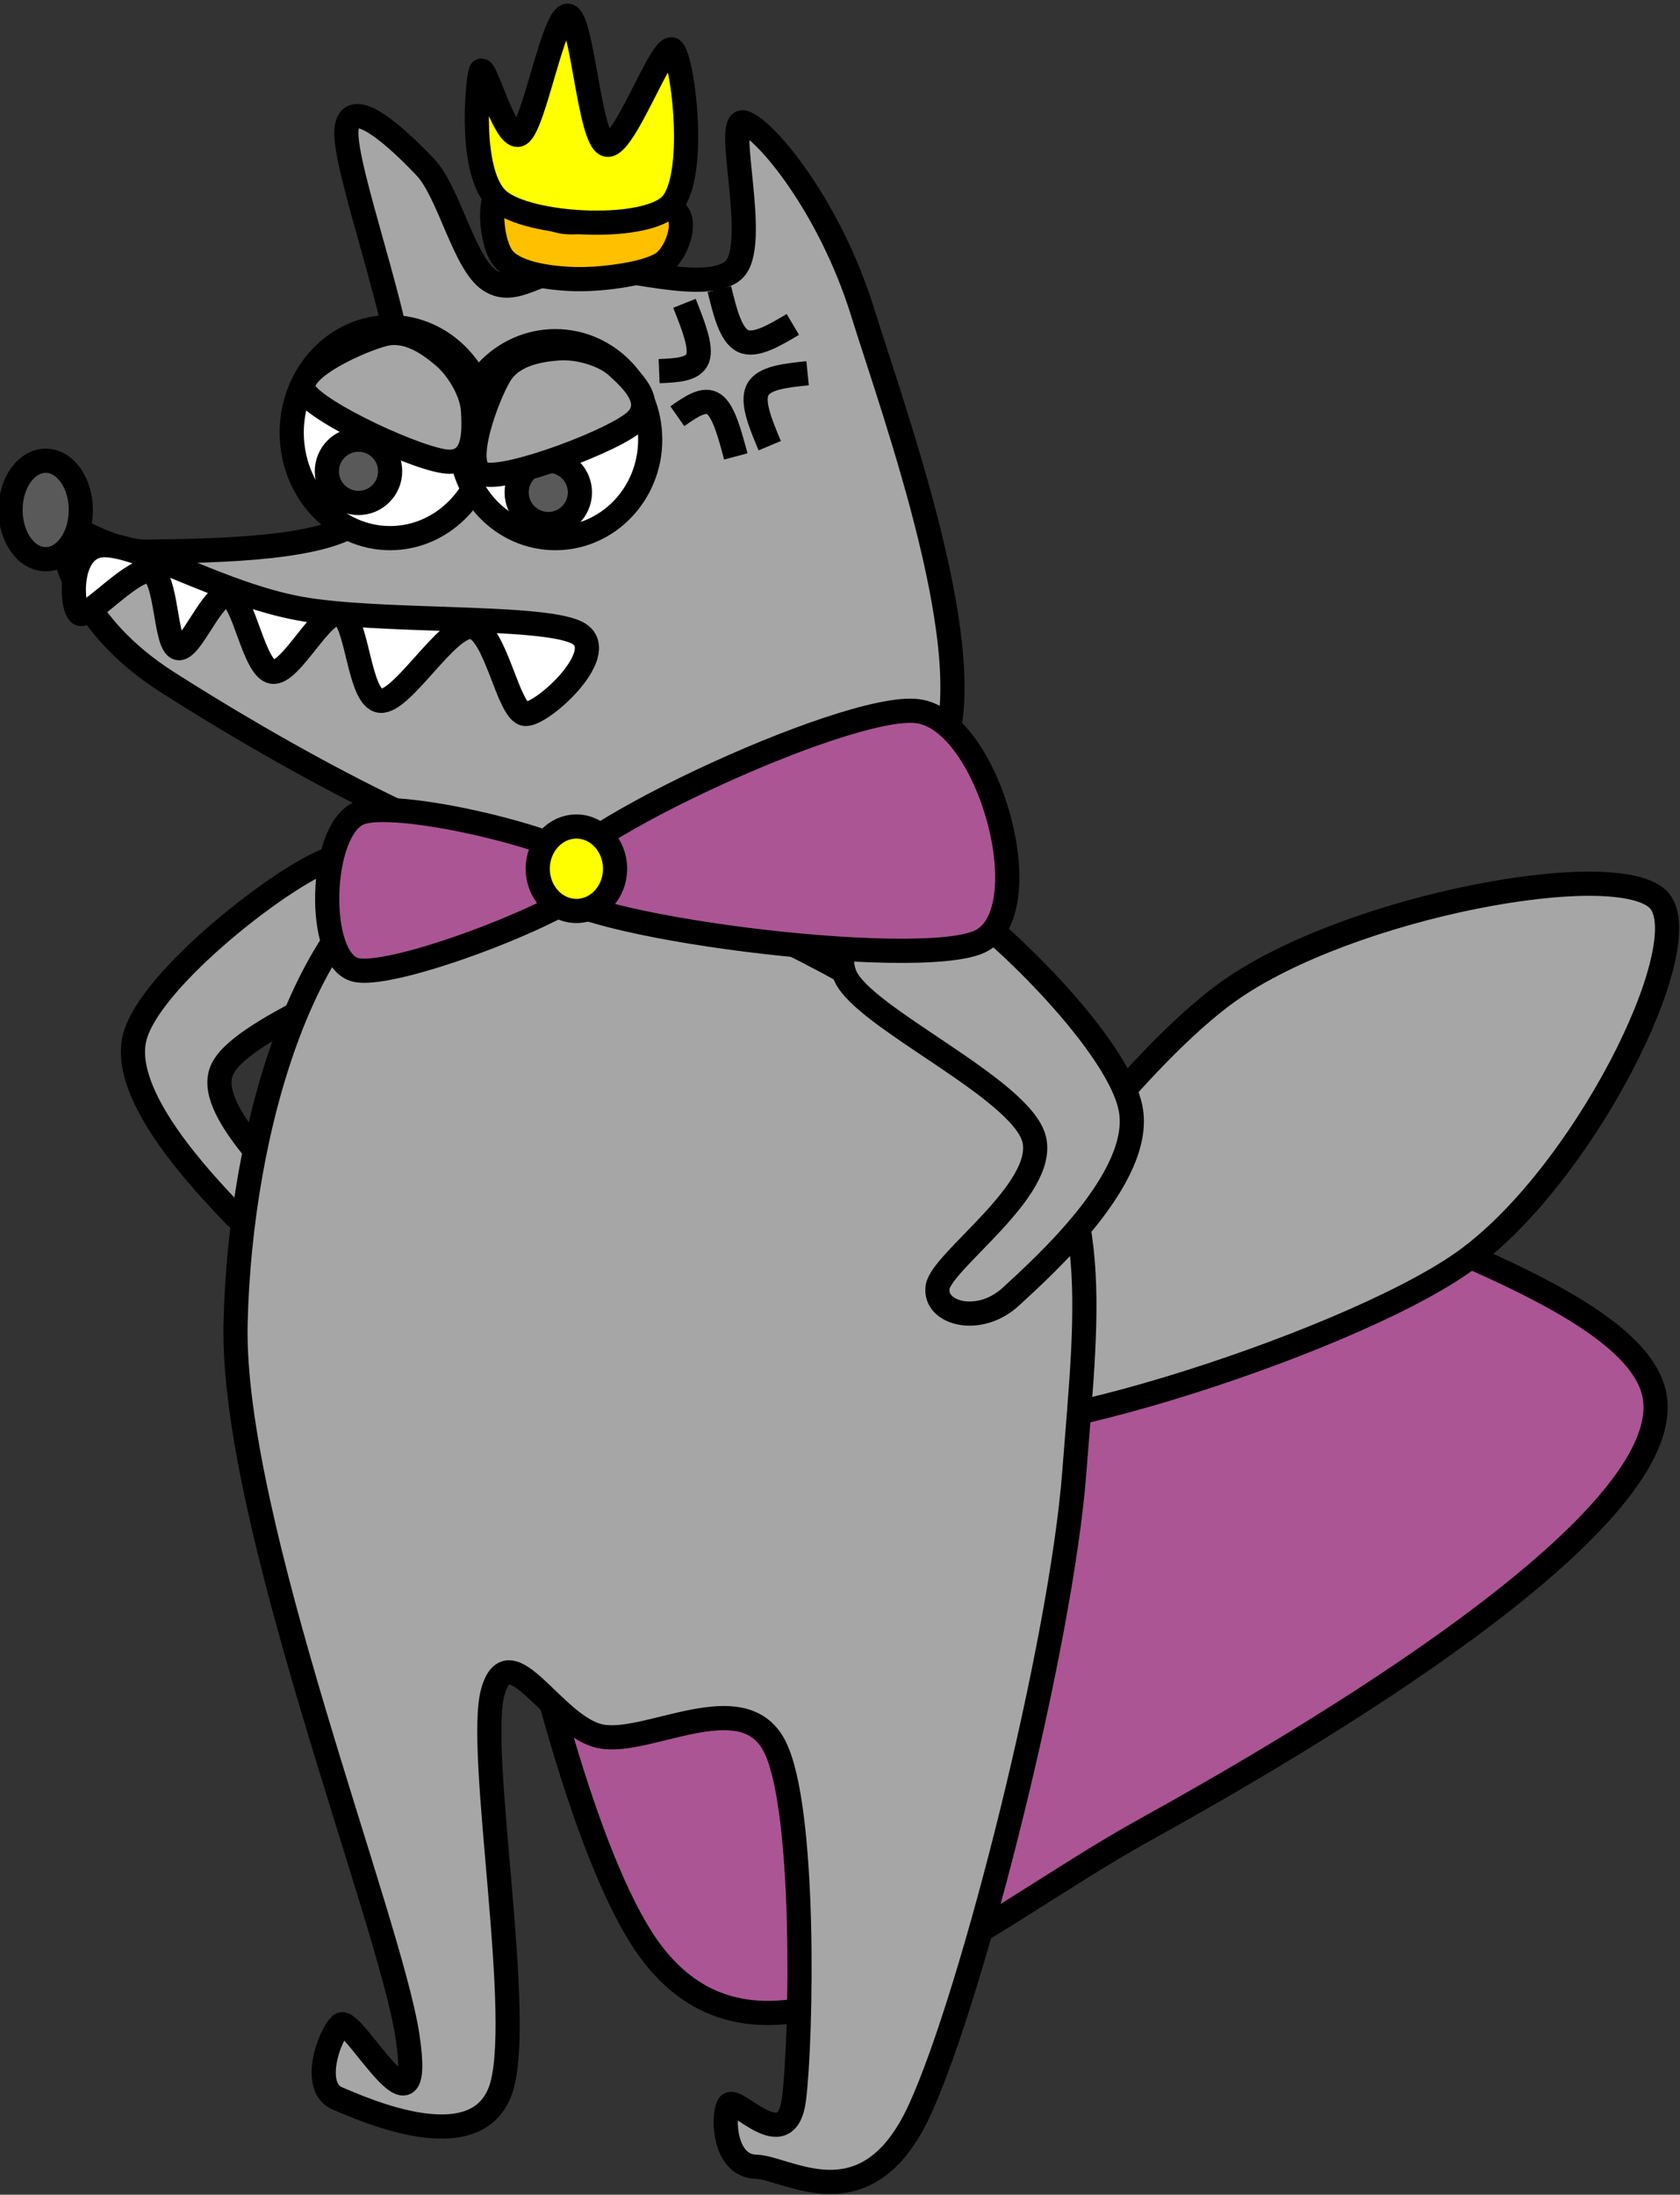 <svg width="239" height="312" xmlns="http://www.w3.org/2000/svg" xmlns:xlink="http://www.w3.org/1999/xlink" xml:space="preserve" overflow="hidden"><rect width="100%" height="100%" fill="#333333" stroke="none"/><defs><clipPath id="clip0"><rect x="2120" y="1370" width="239" height="312"/></clipPath></defs><g clip-path="url(#clip0)" transform="translate(-2120 -1370)"><path d="M2177.39 1504.44C2179.97 1499.39 2173.24 1490.01 2166.88 1492.16 2160.51 1494.31 2141.5 1508.96 2139.2 1517.34 2136.9 1525.72 2149.15 1538.3 2153.06 1542.45 2156.97 1546.61 2162.93 1545.6 2162.66 1542.26 2162.39 1538.92 2149.33 1528.63 2151.45 1522.43 2153.57 1516.23 2174.82 1509.48 2177.39 1504.44Z" stroke="#000000" stroke-width="3.438" stroke-miterlimit="8" fill="#A6A6A6" fill-rule="evenodd"/><path d="M163.321 25.565C157.111-3.418 128.02-2.505 113.814 3.143 99.609 8.79 97.057 40.597 78.088 59.448 59.119 78.3-0.254 98.148 0.001 116.252 0.256 134.356 54.441 157.942 79.619 168.073 104.798 178.205 136.951 200.711 151.072 177.042 165.192 153.374 169.53 54.548 163.321 25.565Z" stroke="#000000" stroke-width="3.438" stroke-miterlimit="8" fill="#AB5594" fill-rule="evenodd" transform="matrix(-0.993 0.122 0.122 0.993 2341.29 1453.59)"/><path d="M0.482 5.957C4.59-1.471 43.782-2.484 63.121 5.957 82.46 14.398 120.626 49.174 116.518 56.602 112.411 64.029 57.645 58.712 38.476 50.524 19.308 42.337-3.625 13.385 0.482 5.957Z" stroke="#000000" stroke-width="3.438" stroke-miterlimit="8" fill="#A6A6A6" fill-rule="evenodd" transform="matrix(-0.979 0.206 0.206 0.979 2355.31 1492.12)"/><path d="M15.461 26.421C-0.901 39.693 0.213 56.808 0.004 81.328-0.205 105.847 8.08 156.492 14.207 173.537 20.334 190.582 32.24 183.317 36.766 183.596 41.292 183.876 42.127 176.89 41.361 175.214 40.595 173.537 32.519 182.129 32.171 173.537 31.823 164.945 33.981 131.833 39.272 123.66 44.564 115.487 57.166 125.197 63.92 124.498 70.674 123.8 78.123 110.876 79.794 119.469 81.466 128.061 71.091 166.132 73.946 176.052 76.801 185.971 93.023 180.243 96.922 178.986 100.821 177.728 98.872 170.114 97.34 168.507 95.808 166.901 83.833 185.692 87.732 169.346 91.631 152.999 118.994 98.372 120.734 70.43 122.475 42.488 115.791 9.167 98.175 1.692 80.56-5.783 31.823 13.148 15.461 26.421Z" stroke="#000000" stroke-width="3.438" stroke-miterlimit="8" fill="#A6A6A6" fill-rule="evenodd" transform="matrix(-0.996 -0.085 -0.085 0.996 2279.75 1498.28)"/><path d="M31.457 9.428C31.598 2.974 20.604-3.342 15.388 2.013 10.173 7.368-1.526 31.81 0.166 41.56 1.857 51.309 19.758 58.175 25.537 60.509 31.316 62.843 36.672 58.861 34.84 55.566 33.007 52.27 15.388 48.151 14.543 40.736 13.697 33.321 31.316 15.882 31.457 9.428Z" stroke="#000000" stroke-width="3.438" stroke-miterlimit="8" fill="#A6A6A6" fill-rule="evenodd" transform="matrix(-0.935 0.354 0.354 0.935 2266.29 1488.69)"/><path d="M1.605 90.727C-4.426 77.223 8.146 42.732 12.817 27.764 17.489 12.796 26.578 1.896 29.636 0.92 32.694-0.056 27.258 18.491 31.165 21.907 35.072 25.324 47.304 21.175 53.08 21.419 58.856 21.663 62.169 25.73 65.821 23.371 69.474 21.012 71.597 10.844 74.995 7.265 78.392 3.686 85.698-3.392 86.207 1.896 86.717 7.183 78.223 29.635 78.053 38.99 77.883 48.345 79.157 54.202 85.188 58.025 91.219 61.848 107.273 61.767 114.238 61.93 121.203 62.093 127.404 55.91 126.979 59.001 126.555 62.093 124.686 72.179 111.69 80.477 98.694 88.774 67.435 107.321 49.003 108.786 30.57 110.25 7.636 104.23 1.605 90.727Z" stroke="#000000" stroke-width="3.438" stroke-miterlimit="8" fill="#A6A6A6" fill-rule="evenodd" transform="matrix(-1 0 0 1 2255.5 1386.5)"/><path d="M68.768 0.002C63.566-0.123 52.123 6.938 40.92 9.001 29.717 11.063 6.91 9.875 1.549 12.375-3.813 14.875 6.27 24.124 8.751 23.999 11.232 23.874 12.992 11.938 16.433 11.625 19.874 11.313 26.276 22.437 29.397 22.124 32.518 21.812 32.598 10.438 35.158 9.751 37.719 9.063 42.12 18.437 44.761 18 47.402 17.562 48.762 7.688 51.003 7.126 53.243 6.563 56.364 15.187 58.205 14.625 60.045 14.062 59.725 4.564 62.046 3.751 64.367 2.939 70.849 10.375 72.129 9.751 73.409 9.126 73.969 0.127 68.768 0.002Z" stroke="#000000" stroke-width="3.438" stroke-miterlimit="8" fill="#FFFFFF" fill-rule="evenodd" transform="matrix(-1 0 0 1 2203.5 1447.5)"/><path d="M0 7C-6.36565e-16 3.134 2.239 -8.912e-16 5-1.7824e-15 7.761-3.5648e-15 10 3.134 10 7 10 10.866 7.761 14 5 14 2.239 14-3.18282e-15 10.866 0 7Z" stroke="#000000" stroke-width="3.438" stroke-miterlimit="8" fill="#595959" fill-rule="evenodd" transform="matrix(-1 0 0 1 2131.5 1435.5)"/><path d="M0 15C-1.78238e-15 6.716 6.268-1.90969e-15 14-3.81939e-15 21.732-7.63878e-15 28 6.716 28 15 28 23.284 21.732 30 14 30 6.268 30-8.91188e-15 23.284 0 15Z" stroke="#000000" stroke-width="3.438" stroke-miterlimit="8" fill="#FFFFFF" fill-rule="evenodd" transform="matrix(-1 0 0 1 2189.5 1416.5)"/><path d="M0 14C-1.71872e-15 6.268 6.044-1.78238e-15 13.5-3.56475e-15 20.956-7.12951e-15 27 6.268 27 14 27 21.732 20.956 28 13.5 28 6.044 28-8.59359e-15 21.732 0 14Z" stroke="#000000" stroke-width="3.438" stroke-miterlimit="8" fill="#FFFFFF" fill-rule="evenodd" transform="matrix(-1 0 0 1 2212.5 1418.5)"/><path d="M0 4.5C-5.72906e-16 2.015 2.015 -5.72906e-16 4.5-1.14581e-15 6.985-2.29162e-15 9 2.015 9 4.5 9 6.985 6.985 9 4.5 9 2.015 9-2.86453e-15 6.985 0 4.5Z" stroke="#000000" stroke-width="3.438" stroke-miterlimit="8" fill="#595959" fill-rule="evenodd" transform="matrix(-1 0 0 1 2202.5 1435.5)"/><path d="M22.654 17.536C25.884 16.494 22.115 6.697 20.346 3.778 18.577 0.86 14.808 0.235 12.039 0.026 9.27-0.182 5.578 0.86 3.732 2.528 1.886 4.195-1.729 7.322 0.963 10.032 3.655 12.742 19.423 18.578 22.654 17.536Z" stroke="#000000" stroke-width="3.438" stroke-miterlimit="8" fill="#A6A6A6" fill-rule="evenodd" transform="matrix(-0.706 -0.708 -0.708 0.706 2191.72 1429.24)"/><path d="M22.73 17.875C25.972 16.812 22.19 6.826 20.415 3.851 18.64 0.877 14.858 0.239 12.08 0.027 9.302-0.186 5.597 0.877 3.745 2.577 1.892 4.276-1.735 7.464 0.966 10.226 3.667 12.988 19.489 18.937 22.73 17.875Z" stroke="#000000" stroke-width="3.438" stroke-miterlimit="8" fill="#A6A6A6" fill-rule="evenodd" transform="matrix(-1 0 0 1 2211.5 1419.5)"/><path d="M0 4.5C-5.72906e-16 2.015 2.015 -5.72906e-16 4.5-1.14581e-15 6.985-2.29162e-15 9 2.015 9 4.5 9 6.985 6.985 9 4.5 9 2.015 9-2.86453e-15 6.985 0 4.5Z" stroke="#000000" stroke-width="3.438" stroke-miterlimit="8" fill="#595959" fill-rule="evenodd" transform="matrix(-1 0 0 1 2175.5 1432.5)"/><path d="M0 8.031C3.045 8.7 6.09 9.37 7.48 8.031 8.871 6.693 8.607 3.346 8.344 0" stroke="#000000" stroke-width="3.438" stroke-miterlimit="8" fill="none" fill-rule="evenodd" transform="matrix(-0.95 0.314 0.314 0.95 2230.27 1408.49)"/><path d="M0 8.031C2.227 8.7 4.454 9.37 5.471 8.031 6.488 6.693 6.295 3.346 6.102 0" stroke="#000000" stroke-width="3.438" stroke-miterlimit="8" fill="none" fill-rule="evenodd" transform="matrix(0.95 -0.314 -0.314 -0.95 2218.88 1436.8)"/><path d="M2234.89 1423.06C2231.79 1423.38 2228.68 1423.69 2227.79 1425.41 2226.89 1427.13 2228.2 1430.24 2229.5 1433.36" stroke="#000000" stroke-width="3.438" stroke-miterlimit="8" fill="none" fill-rule="evenodd"/><path d="M2213.77 1422.76C2216.21 1422.66 2218.65 1422.56 2219.25 1420.95 2219.85 1419.34 2218.61 1416.23 2217.37 1413.12" stroke="#000000" stroke-width="3.438" stroke-miterlimit="8" fill="none" fill-rule="evenodd"/><path d="M0.802 7.125C2.903 5.749 12.081 7.125 16.062 5.945 20.043 4.765 23.084-0.544 24.687 0.046 26.291 0.636 27.12 7.125 25.682 9.485 24.245 11.845 19.766 13.418 16.062 14.205 12.357 14.991 5.778 15.384 3.456 14.205 1.133 13.025-1.299 8.502 0.802 7.125Z" stroke="#000000" stroke-width="3.438" stroke-miterlimit="8" fill="#FFC000" fill-rule="evenodd" transform="matrix(-0.982 0.19 0.19 0.982 2215.13 1392.68)"/><path d="M5.153 29.377C0.426 26.658-0.755 9.352 0.426 7.631 1.608 5.909 9.958 20.316 12.242 19.047 14.527 17.779 12.163 0.654 14.133 0.02 16.102-0.615 21.774 14.336 24.058 15.242 26.343 16.148 27.052 4.006 27.839 5.456 28.627 6.906 32.329 19.591 28.785 23.94 25.24 28.289 9.879 32.095 5.153 29.377Z" stroke="#000000" stroke-width="3.438" stroke-miterlimit="8" fill="#FFFF00" fill-rule="evenodd" transform="matrix(-0.982 0.19 0.19 0.982 2214.68 1369.53)"/><path d="M2171.16 1485.58C2165.37 1487.85 2164.87 1506.42 2170.56 1507.87 2176.25 1509.32 2205.03 1498.06 2205.29 1494.26 2205.55 1490.47 2176.94 1483.31 2171.16 1485.58Z" stroke="#000000" stroke-width="3.438" stroke-miterlimit="8" fill="#AB5594" fill-rule="evenodd"/><path d="M10.201 0.255C0.172 2.69-4.126 30.622 5.044 33.774 14.213 36.925 64.071 24.845 65.217 19.163 66.363 13.481 20.23-2.18 10.201 0.255Z" stroke="#000000" stroke-width="3.438" stroke-miterlimit="8" fill="#AB5594" fill-rule="evenodd" transform="matrix(-0.994 0.112 0.112 0.994 2260.64 1469.7)"/><path d="M0 6C-7.00223e-16 2.686 2.462 -7.63882e-16 5.5-1.52776e-15 8.538-3.05553e-15 11 2.686 11 6 11 9.314 8.538 12 5.5 12 2.462 12-3.50112e-15 9.314 0 6Z" stroke="#000000" stroke-width="3.438" stroke-miterlimit="8" fill="#FFFF00" fill-rule="evenodd" transform="matrix(-1 0 0 1 2207.5 1487.5)"/></g></svg>